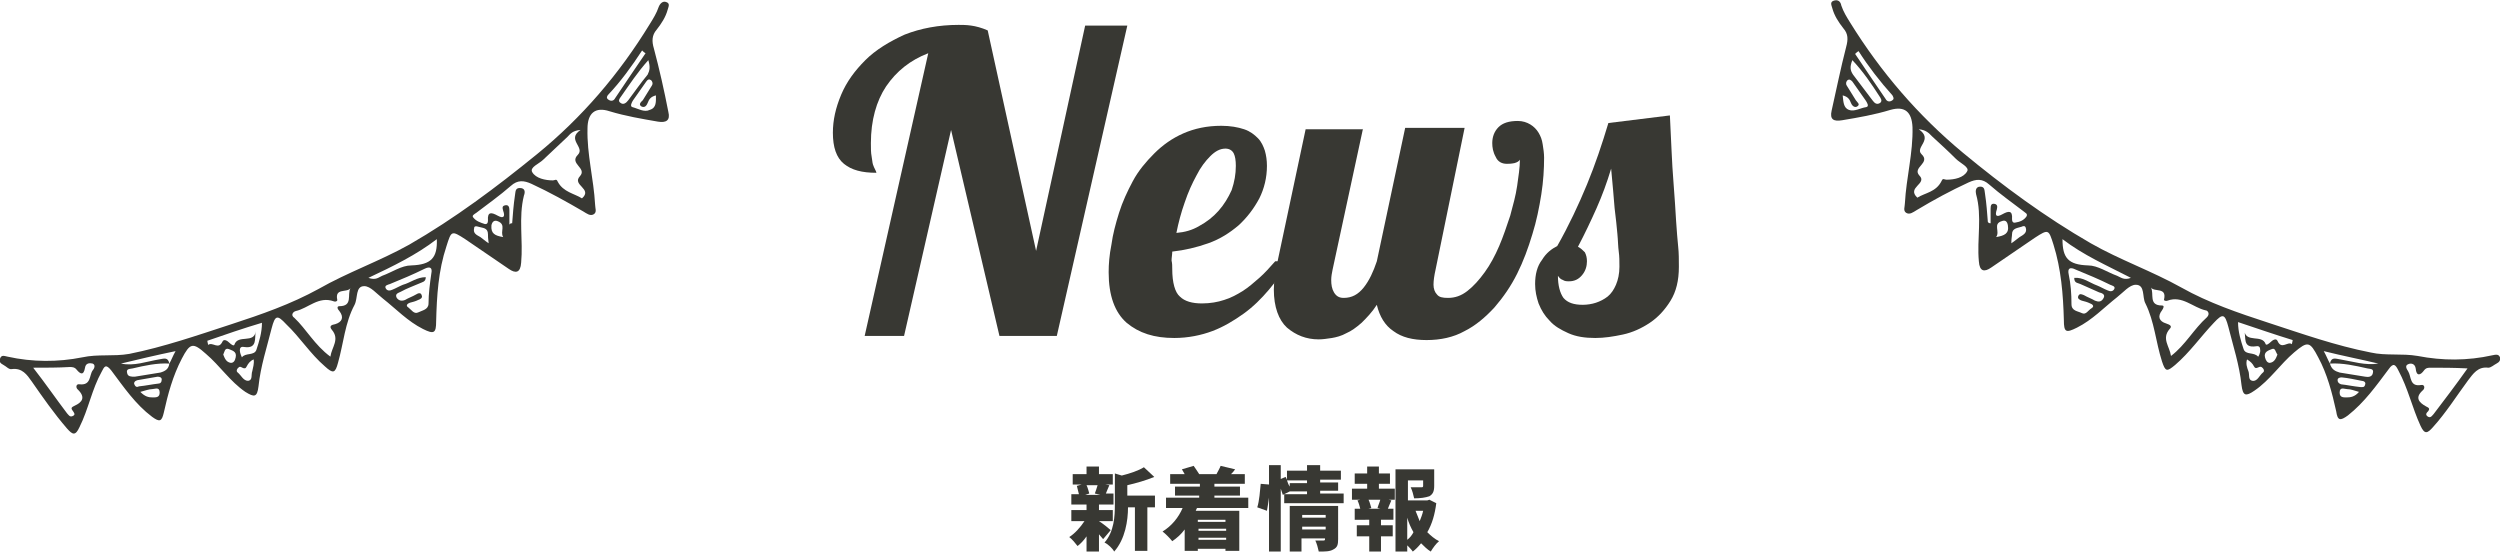 <?xml version="1.0" encoding="utf-8"?>
<!-- Generator: Adobe Illustrator 25.1.0, SVG Export Plug-In . SVG Version: 6.00 Build 0)  -->
<svg version="1.1" id="レイヤー_1" xmlns="http://www.w3.org/2000/svg" xmlns:xlink="http://www.w3.org/1999/xlink" x="0px"
	 y="0px" width="361.7px" height="79.8px" viewBox="0 0 361.7 79.8" style="enable-background:new 0 0 361.7 79.8;"
	 xml:space="preserve">
<style type="text/css">
	.st0{fill:#383833;}
	.st1{fill:#413517;}
	.st2{fill:none;stroke:#383833;stroke-width:3.021;stroke-linecap:round;stroke-miterlimit:10;}
	.st3{fill:#FFFFFF;}
</style>
<g>
	<g>
		<g>
			<g>
				<g>
					<path class="st0" d="M159.6,78c-0.2-0.2-0.4-0.5-0.6-0.7v2.5h-1.8v-2.2c-0.4,0.6-0.9,1.1-1.3,1.4c-0.3-0.4-0.8-1-1.2-1.3
						c0.8-0.5,1.6-1.4,2.2-2.3H155v-1.6h2.2V73h-2.2v-1.5h1.1c-0.1-0.4-0.2-0.8-0.3-1.2l0.7-0.2h-1.3v-1.5h2v-1.1h1.8v1.1h2v1.5
						h-1.1l0.6,0.1c-0.2,0.5-0.4,0.9-0.5,1.2h1.1V73H159v0.8h2v1.6h-2v0c0.5,0.3,1.5,1.1,1.7,1.3L159.6,78z M157.2,70.2
						c0.2,0.4,0.3,0.9,0.4,1.2l-0.6,0.2h2.2l-0.8-0.2c0.1-0.3,0.3-0.8,0.4-1.2H157.2z M163.2,71.7h3.9v1.7H166v6.3h-1.8v-6.3h-1
						c0,1.9-0.4,4.6-2,6.4c-0.2-0.4-0.9-1.1-1.4-1.3c1.4-1.6,1.5-3.8,1.5-5.5v-4.5l1,0.3c1.2-0.3,2.4-0.7,3.2-1.2l1.5,1.4
						c-1.2,0.5-2.6,0.9-3.9,1.2V71.7z"/>
					<path class="st0" d="M173.2,73.5c-0.1,0.1-0.1,0.2-0.2,0.4h6.3v5.8h-2v-0.3h-4v0.3h-1.9v-3.1c-0.5,0.7-1.2,1.3-1.8,1.7
						c-0.3-0.4-1-1.1-1.4-1.4c1.3-0.8,2.3-2,2.9-3.4h-2.4v-1.5h4.8v-0.3H170v-1.3h3.6V70h-4.3v-1.4h2.1c-0.1-0.2-0.3-0.5-0.4-0.7
						l1.7-0.5c0.3,0.4,0.6,0.9,0.8,1.2h2.5c0.2-0.4,0.5-0.9,0.6-1.2l2.1,0.5c-0.2,0.3-0.4,0.5-0.6,0.7h2V70h-4.4v0.4h3.7v1.3h-3.7
						v0.3h4.9v1.5H173.2z M173.3,75.2v0.3h4v-0.3H173.3z M177.4,76.5h-4v0.3h4V76.5z M177.4,78.1v-0.3h-4v0.3H177.4z"/>
					<path class="st0" d="M194.4,71.5v1.3h-8.6v-1.3h3.3v-0.4h-2.5v0l-1,0.5c-0.1-0.3-0.2-0.6-0.3-0.9v9.2h-1.7V72
						c-0.1,0.7-0.2,1.4-0.3,1.9l-1.4-0.5c0.3-0.9,0.4-2.4,0.5-3.4l1.2,0.1v-2.8h1.7v2l0.7-0.3l0.2,0.4v-1.3h2.9v-0.8h1.9v0.8h3v1.3
						h-3v0.4h2.6v1.2H191v0.4H194.4z M189.1,69.9v-0.4h-2.9c0.1,0.3,0.2,0.6,0.4,0.9v-0.5H189.1z M193.6,78c0,0.8-0.1,1.2-0.7,1.5
						c-0.5,0.3-1.2,0.3-2.1,0.3c-0.1-0.5-0.3-1.2-0.5-1.6c0.5,0,1.1,0,1.2,0c0.2,0,0.2-0.1,0.2-0.2v-0.1h-3.4v1.9h-1.7v-6.6h7V78z
						 M188.4,74.5v0.4h3.4v-0.4H188.4z M191.8,76.6v-0.4h-3.4v0.4H191.8z"/>
					<path class="st0" d="M199.7,70.7h2.1v1.6h-0.9l0.4,0.1c-0.2,0.5-0.4,0.9-0.5,1.2h0.8v1.6h-1.8v0.8h1.7v1.6h-1.7v2.2h-1.7v-2.2
						h-1.8v-1.6h1.8v-0.8H196v-1.6h0.8c-0.1-0.4-0.2-0.8-0.4-1.2l0.4-0.1h-1.2v-1.6h2.2V70h-1.8v-1.5h1.8v-1h1.7v1h1.6V70h-1.6V70.7
						z M199.3,73.5c0.1-0.4,0.3-0.8,0.4-1.2H198c0.2,0.4,0.3,0.9,0.4,1.2l-0.4,0.1h1.7L199.3,73.5z M207.8,72.8
						c-0.2,1.6-0.6,3-1.3,4.2c0.5,0.5,1.1,1,1.7,1.3c-0.4,0.3-0.9,1-1.2,1.5c-0.5-0.3-1-0.8-1.4-1.2c-0.4,0.5-0.8,0.9-1.2,1.2
						c-0.2-0.3-0.5-0.6-0.8-0.9v0.9h-1.7V67.9h5.6v2.4c0,0.8-0.2,1.2-0.7,1.5c-0.6,0.2-1.3,0.3-2.2,0.3c-0.1-0.5-0.3-1.2-0.5-1.6
						c0.5,0,1.3,0,1.5,0c0.2,0,0.3,0,0.3-0.2v-0.8h-2.2v2.9h2.8l0.3-0.1L207.8,72.8z M203.6,78.1c0.4-0.3,0.7-0.7,0.9-1.1
						c-0.4-0.7-0.7-1.4-0.9-2.1V78.1z M204.8,73.9c0.2,0.5,0.4,1,0.6,1.5c0.2-0.5,0.4-1,0.5-1.5H204.8z"/>
				</g>
			</g>
		</g>
	</g>
	<g>
		<g>
			<path class="st0" d="M163.1,3.7l-10.2,44.9h-8.3l-7-29.8l-6.8,29.8h-5.7l9.2-40.9c-2.6,1-4.6,2.6-6.1,4.8
				c-1.4,2.1-2.2,4.9-2.2,8.2c0,0.8,0,1.4,0.1,1.9c0.1,0.5,0.1,0.9,0.2,1.2c0.1,0.3,0.2,0.5,0.3,0.7c0.1,0.2,0.2,0.4,0.2,0.5
				c-2.1,0-3.6-0.4-4.7-1.3c-1.1-0.9-1.6-2.4-1.6-4.5c0-1.8,0.4-3.6,1.2-5.5c0.8-1.9,2-3.5,3.5-5s3.5-2.7,5.7-3.7
				c2.3-0.9,4.9-1.4,7.8-1.4c0.5,0,1.1,0,1.8,0.1c0.7,0.1,1.5,0.3,2.4,0.7l7,31.9l7.1-32.6H163.1z"/>
			<path class="st0" d="M169.6,38.9c0,2,0.4,3.4,1.1,4c0.7,0.7,1.8,1,3.2,1c1.2,0,2.3-0.2,3.2-0.5c1-0.3,1.9-0.8,2.7-1.3
				c0.8-0.5,1.6-1.2,2.4-1.9c0.8-0.7,1.5-1.5,2.3-2.4h2c-0.8,1.4-1.8,2.8-2.9,4.1s-2.3,2.5-3.7,3.5c-1.4,1-2.9,1.9-4.5,2.5
				c-1.6,0.6-3.5,1-5.5,1c-2.9,0-5.1-0.7-6.9-2.2c-1.7-1.5-2.6-3.9-2.6-7.3c0-1.2,0.1-2.5,0.4-4c0.2-1.5,0.6-3,1.1-4.6
				c0.5-1.6,1.2-3.1,2-4.6c0.8-1.5,1.9-2.8,3.1-4c1.2-1.2,2.6-2.2,4.2-2.9c1.6-0.7,3.4-1.1,5.5-1.1c1.3,0,2.4,0.2,3.3,0.5
				c0.9,0.3,1.5,0.8,2,1.3c0.5,0.5,0.8,1.2,1,1.8c0.2,0.7,0.3,1.4,0.3,2.2c0,1.7-0.4,3.3-1.1,4.7c-0.8,1.5-1.8,2.8-3,3.9
				c-1.3,1.1-2.7,2-4.4,2.6s-3.4,1-5.2,1.2c0,0.4-0.1,0.9-0.1,1.3C169.6,38.1,169.6,38.5,169.6,38.9z M178.8,24
				c0-0.8-0.1-1.4-0.3-1.8c-0.2-0.4-0.6-0.7-1.2-0.7c-0.8,0-1.5,0.4-2.2,1.1c-0.7,0.7-1.4,1.6-2,2.8c-0.6,1.1-1.2,2.4-1.7,3.9
				c-0.5,1.4-0.9,2.9-1.2,4.4c1.2-0.1,2.3-0.4,3.3-1c1.1-0.6,2-1.3,2.8-2.2c0.8-0.9,1.4-1.9,1.9-3C178.6,26.3,178.8,25.2,178.8,24z"
				/>
			<path class="st0" d="M197.2,18.6L192.8,39c-0.1,0.5-0.2,1-0.2,1.5c0,0.7,0.1,1.3,0.4,1.8c0.3,0.5,0.7,0.8,1.4,0.8
				c1.2,0,2.1-0.5,2.9-1.5c0.8-1,1.4-2.3,1.9-3.8l4.1-19.3h8.6L207.7,39c-0.2,0.9-0.3,1.6-0.3,2.2c0,0.6,0.2,1.1,0.5,1.4
				c0.3,0.4,0.8,0.5,1.6,0.5c1,0,1.9-0.3,2.8-1c0.9-0.7,1.7-1.6,2.5-2.7c0.8-1.1,1.5-2.4,2.1-3.8c0.6-1.4,1.1-2.9,1.6-4.4
				c0.4-1.5,0.8-2.9,1-4.3s0.4-2.7,0.4-3.8c-0.1,0.2-0.4,0.4-0.8,0.5c-0.5,0.1-0.8,0.1-1.1,0.1c-0.7,0-1.3-0.3-1.6-1
				c-0.4-0.7-0.5-1.4-0.5-2c0-0.9,0.3-1.7,0.9-2.3s1.5-0.9,2.8-0.9c0.7,0,1.3,0.2,1.8,0.5c0.5,0.3,0.9,0.7,1.2,1.2
				c0.3,0.5,0.5,1,0.6,1.7c0.1,0.6,0.2,1.3,0.2,1.9c0,1.6-0.1,3.4-0.4,5.3c-0.3,1.9-0.7,3.9-1.3,5.8c-0.6,2-1.3,3.9-2.2,5.7
				c-0.9,1.8-2,3.4-3.3,4.9c-1.3,1.4-2.7,2.6-4.3,3.4c-1.6,0.9-3.5,1.3-5.5,1.3c-2,0-3.6-0.4-4.8-1.3c-1.2-0.8-2-2.1-2.4-3.8
				c-0.7,1.1-1.5,1.9-2.2,2.6c-0.8,0.7-1.5,1.2-2.2,1.5c-0.7,0.4-1.5,0.6-2.1,0.7c-0.7,0.1-1.3,0.2-1.9,0.2c-1.8,0-3.3-0.6-4.6-1.7
				c-1.2-1.1-1.9-3-1.9-5.5c0-1.1,0.2-2.4,0.5-3.9l4.1-19.3H197.2z"/>
			<path class="st0" d="M241.6,16.7c0.2,3.9,0.3,7,0.5,9.4c0.2,2.4,0.3,4.4,0.4,5.9s0.2,2.7,0.3,3.7c0.1,0.9,0.1,1.9,0.1,2.9
				c0,2-0.4,3.6-1.2,4.9c-0.8,1.3-1.8,2.4-3,3.2c-1.2,0.8-2.5,1.4-3.9,1.7c-1.4,0.3-2.7,0.5-4,0.5c-1.5,0-2.8-0.2-3.9-0.7
				c-1.1-0.5-2-1-2.7-1.8c-0.7-0.7-1.2-1.5-1.6-2.5c-0.3-0.9-0.5-1.8-0.5-2.8c0-1.4,0.3-2.6,1-3.5c0.6-1,1.4-1.6,2.2-2
				c1.7-3,3.1-6,4.3-8.9c1.2-2.9,2.2-5.9,3.1-8.9L241.6,16.7z M229.6,37.8c0,0.7-0.2,1.4-0.7,2c-0.5,0.6-1.1,0.9-1.9,0.9
				c-0.3,0-0.6,0-0.9-0.2c-0.3-0.1-0.5-0.3-0.7-0.6c0,1.4,0.3,2.5,0.8,3.2c0.6,0.7,1.5,1,2.8,1c0.6,0,1.3-0.1,1.9-0.3
				c0.6-0.2,1.2-0.5,1.7-0.9c0.5-0.4,0.9-1,1.2-1.7c0.3-0.7,0.5-1.6,0.5-2.6c0-0.8,0-1.5-0.1-2.2c-0.1-0.7-0.1-1.6-0.2-2.6
				c-0.1-1-0.2-2.2-0.4-3.7c-0.1-1.5-0.3-3.4-0.5-5.7c-0.6,2-1.3,3.9-2.1,5.7c-0.8,1.8-1.7,3.7-2.7,5.6c0.4,0.2,0.7,0.5,1,0.8
				C229.5,36.9,229.6,37.3,229.6,37.8z"/>
		</g>
	</g>
	<path class="st0" d="M74.1,32.3c0.1-1.3,0.2-2.7,0.4-4c0.1-0.5,0-1.1,0.7-1.1c0.8,0,0.8,0.6,0.6,1.1c-0.8,3.2-0.1,6.5-0.4,9.7
		c-0.1,1.5-0.8,1.6-1.8,0.9c-2.1-1.4-4.2-2.9-6.3-4.3c-2-1.3-2-1.2-2.7,1c-1.2,3.6-1.4,7.2-1.5,10.9c0,1.7-0.3,1.9-1.9,1.1
		c-2.2-1.1-3.9-2.9-5.8-4.4c-0.9-0.7-1.8-1.8-2.7-1.8c-1.3,0-0.9,1.7-1.4,2.7c-1.4,2.6-1.6,5.6-2.4,8.4C48.5,54,48.2,54.1,47,53
		c-2.1-1.8-3.6-4.2-5.6-6.1c-1.3-1.4-1.6-1.3-2.1,0.6c-0.7,2.8-1.6,5.5-1.9,8.4c-0.2,1.6-0.6,1.6-1.9,0.8c-2.2-1.5-3.7-3.8-5.7-5.5
		c-1.9-1.7-2.3-1.6-3.5,0.7c-1.3,2.5-2,5.1-2.6,7.8c-0.3,1.3-0.6,1.4-1.7,0.6c-2.4-1.8-4.1-4.3-5.9-6.7c-0.8-1-1-0.6-1.4,0.2
		c-1.4,2.5-1.9,5.4-3.2,8c-0.6,1.3-1,1.1-1.8,0.2c-1.9-2.2-3.5-4.5-5.1-6.8c-0.7-1-1.4-2-2.9-1.8c-0.4,0.1-0.8-0.4-1.2-0.6
		c-0.4-0.2-0.7-0.5-0.5-0.9c0.2-0.6,0.6-0.4,1.1-0.3c3.6,0.8,7.3,0.8,10.8,0.1c2.3-0.5,4.5-0.1,6.8-0.5c5-1,9.9-2.7,14.8-4.3
		c4.3-1.4,8.6-2.9,12.6-5.1c4.2-2.4,8.8-4,13.1-6.4c6.6-3.8,12.6-8.3,18.5-13.1c6.5-5.3,11.9-11.6,16.3-18.8c0.5-0.8,1-1.6,1.3-2.5
		c0.2-0.5,0.6-0.9,1.1-0.7c0.6,0.2,0.3,0.7,0.2,1.1c-0.3,1.1-0.9,2-1.6,2.9c-0.7,0.8-0.7,1.7-0.4,2.7c0.8,3,1.5,6.1,2.1,9.2
		c0.3,1.2-0.3,1.6-1.5,1.4c-2.3-0.4-4.7-0.8-7-1.5c-2.1-0.7-3.2,0.3-3.2,2.5c-0.1,3.7,0.9,7.3,1.1,11c0,0.5,0.3,1.1-0.2,1.4
		c-0.5,0.3-1-0.1-1.5-0.4c-2.4-1.4-4.9-2.8-7.5-4c-1.1-0.5-2-0.6-3,0.3c-1.6,1.4-3.3,2.6-5,3.9c-0.3,0.2-0.7,0.4-0.4,0.7
		c0.4,0.5,1,0.7,1.6,0.9c0.4,0.1,0.5-0.2,0.5-0.5c-0.1-1.3,0.5-1.2,1.4-0.7c0.9,0.5,1.1,0.1,0.8-0.7c-0.1-0.4-0.2-0.7,0.3-0.8
		c0.5-0.1,0.6,0.3,0.6,0.7c0,0.7,0,1.4,0,2.1C73.8,32.3,74,32.3,74.1,32.3z M24.5,52.6c0.3-0.5,0.5-1.1,0.9-1.8
		c-2.9,0.6-5.4,1.2-7.9,1.8c1.9,0.4,3.7-0.3,5.5-0.6C23.7,51.9,24.3,51.6,24.5,52.6c-1.8-0.1-3.6,0.3-5.3,0.7c-0.4,0.1-1,0-0.8,0.7
		c0.1,0.5,0.6,0.5,1.1,0.5c1.2-0.2,2.5-0.4,3.7-0.6C23.9,53.7,24.4,53.4,24.5,52.6z M47.8,51.6c0.2-1.4,1.4-2.5,0.2-3.9
		c-0.4-0.5-0.1-0.7,0.5-0.8c1-0.3,1.3-1,0.6-1.9c-0.3-0.3-0.4-0.7,0-0.7c2,0,1.1-1.7,1.6-2.6c-0.5,0.7-2.3-0.1-1.9,1.7
		c0,0.2-0.3,0.3-0.5,0.2c-2.2-0.8-3.7,1-5.5,1.4c-0.4,0.1-0.8,0.6-0.2,1C44.3,47.6,45.5,49.9,47.8,51.6z M84,18.8
		c-1.2,0.1-1.5,0.6-1.9,1c-1.2,1.1-2.3,2.2-3.5,3.3c-0.6,0.6-2,1.1-1.6,1.8c0.5,0.9,1.9,1.2,3,1.2c0.3,0,0.5-0.3,0.7,0.2
		c0.8,1.5,2.4,1.7,3.5,2.4c1.6-1.4-1.5-1.9-0.3-3.2c1.1-1.2-1.6-1.8-0.3-3.1C84.7,21.3,81.9,20.2,84,18.8z M4.8,53.2
		c1.8,2.3,3.3,4.5,4.9,6.6c0.2,0.2,0.4,0.6,0.8,0.4c0.5-0.2,0.2-0.5,0-0.8c-0.3-0.4-0.1-0.5,0.3-0.7c1.1-0.5,1.6-1.2,0.5-2.3
		c-0.4-0.3-0.3-0.9,0.2-0.8c1.7,0.2,1.4-1.3,1.9-2c0.2-0.2,0.5-0.8,0-1c-0.4-0.1-1-0.1-1.1,0.6c-0.2,1.2-0.7,0.9-1.2,0.3
		c-0.3-0.4-0.7-0.4-1-0.4C8.4,53.2,6.7,53.2,4.8,53.2z M61.6,40.1c0,0.7-0.5,0.7-0.9,0.9c-0.9,0.4-1.8,0.7-2.7,1.2
		c-0.4,0.2-0.9,0.3-0.6,0.9c0.3,0.4,0.7,0.5,1.2,0.3c0.5-0.3,1.1-0.5,1.6-0.8c0.3-0.2,0.7-0.3,0.8,0.1c0.2,0.4-0.2,0.6-0.5,0.7
		c-0.4,0.2-0.8,0.3-1.2,0.4c-0.3,0.1-0.7,0.4-0.2,0.7c0.4,0.3,0.8,1,1.4,0.7c0.6-0.3,1.5-0.4,1.5-1.3c0-1.4,0.2-2.9,0.4-4.3
		c0.2-0.9-0.2-1.1-1-0.7c-1.6,0.8-3.3,1.5-5,2.2c-0.3,0.1-0.8,0.2-0.6,0.6c0.2,0.4,0.6,0.4,1,0.2c0.5-0.2,1-0.5,1.5-0.7
		C59.4,40.9,60.3,40.1,61.6,40.1z M30,49.3c0,0.2,0.1,0.4,0.1,0.6c0.7-0.5,1.5,0.8,2.1-0.5c0.2-0.4,0.7-0.1,1,0.2
		c0.2,0.2,0.6,0.5,0.7,0.3c0.5-1.6,2.9-0.1,3.1-2c-0.2,1,0.3,2.6-1.7,2.3c-0.5-0.1-0.6,0.2-0.6,0.5c0,0.4,0.3,1,0.3,1
		c0.5-0.7,1.8-0.2,2.1-1.1c0.4-1.2,0.8-2.5,0.8-3.9C35.2,47.5,32.6,48.4,30,49.3z M63.2,34.6c-3,2.3-6.3,3.9-9.9,5.6
		c1.1,0.4,1.5-0.1,2-0.3c1.4-0.5,2.8-1.5,4.2-1.5C62.4,38.3,63.3,37.3,63.2,34.6z M94.9,13.8c-0.8,0.2-1,0.6-1.2,1.1
		c-0.2,0.5-0.5,0.7-0.9,0.5c-0.5-0.3,0-0.7,0.2-0.9c0.4-0.7,0.9-1.4,1.3-2.1c0.2-0.3,0.1-0.6-0.1-0.8c-0.3-0.2-0.5-0.1-0.7,0.2
		c-0.6,0.9-1.3,1.8-1.9,2.7c-0.2,0.3-0.5,0.9-0.1,1c0.8,0.2,1.7,0.8,2.5,0.4C95,15.6,94.9,14.7,94.9,13.8z M93.8,8.7
		c-1.6,1.8-2.7,3.5-3.9,5.2c-0.2,0.3-0.6,0.7-0.1,1c0.4,0.3,0.8,0,1.1-0.4c0.9-1.2,1.8-2.5,2.8-3.7C94,10.2,94.1,9.7,93.8,8.7z
		 M93.4,7.7c-0.2-0.1-0.4-0.3-0.5-0.4c-1.5,2.3-3.1,4.5-4.9,6.4c-0.2,0.2-0.3,0.5,0,0.7c0.4,0.3,0.8,0.2,1-0.2
		C90.4,12.1,91.9,9.9,93.4,7.7z M36.7,52c-0.5,0.2-0.8,0.6-1,1c-0.3,0.7-0.8-0.1-1.1,0.1c-0.3,0.2-0.5,0.6-0.2,0.8
		c0.5,0.4,0.8,1.2,1.5,1.2c0.7-0.1,0.4-0.9,0.6-1.4C36.6,53.2,36.8,52.6,36.7,52z M20.1,55.9c1-0.1,1.9-0.3,2.8-0.4
		c0.3,0,0.5-0.2,0.5-0.6c0-0.3-0.3-0.4-0.6-0.4c-1,0.2-1.9,0.3-2.9,0.5c-0.3,0.1-0.5,0.2-0.5,0.5C19.6,56.1,19.9,56,20.1,55.9z
		 M72.8,34.3c-0.5-0.8,0.5-1.8-0.8-2.3c-0.5-0.2-0.8,0.1-0.9,0.6C71,33.8,71.6,34.1,72.8,34.3z M70.7,35.2c-0.1-0.7-0.1-1-0.1-1.3
		c0-1-0.8-0.9-1.4-1.1c-0.3-0.1-0.6-0.1-0.6,0.2c-0.2,0.8,0.4,1,0.9,1.3C69.8,34.5,70.1,34.8,70.7,35.2z M20.3,56.7
		c0.7,0.7,1.2,0.8,1.8,0.8c0.5,0,1,0,1-0.7c0-0.9-0.7-0.5-1.1-0.5C21.6,56.3,21,56.5,20.3,56.7z M32.3,51.3c0.2,0.5,0.4,1.1,1.1,1.2
		c0.4,0,0.6-0.3,0.7-0.8c0.2-0.9-0.6-1-1-1.2C32.5,50.3,32.5,50.9,32.3,51.3z"/>
	<path class="st0" d="M288,32.3c0-0.7,0-1.4,0-2.1c0-0.5,0.1-0.8,0.6-0.7c0.4,0.1,0.4,0.4,0.3,0.8c-0.3,0.9-0.1,1.2,0.8,0.7
		c0.9-0.5,1.5-0.6,1.4,0.7c0,0.3,0.1,0.6,0.5,0.5c0.6-0.1,1.2-0.3,1.6-0.9c0.2-0.4-0.2-0.5-0.4-0.7c-1.7-1.3-3.4-2.5-5-3.9
		c-1-0.9-1.9-0.8-3-0.3c-2.6,1.2-5,2.5-7.5,4c-0.5,0.3-1,0.7-1.5,0.4c-0.5-0.3-0.2-0.9-0.2-1.4c0.2-3.7,1.2-7.3,1.1-11
		c-0.1-2.2-1.1-3.1-3.2-2.5c-2.3,0.7-4.6,1.1-7,1.5c-1.2,0.2-1.8-0.1-1.5-1.4c0.7-3.1,1.3-6.1,2.1-9.2c0.3-1.1,0.3-1.9-0.4-2.7
		c-0.7-0.9-1.3-1.8-1.6-2.9c-0.1-0.4-0.4-0.9,0.2-1.1c0.6-0.2,1,0.1,1.1,0.7c0.3,0.9,0.8,1.7,1.3,2.5c4.4,7.1,9.8,13.4,16.3,18.8
		c5.8,4.8,11.9,9.3,18.5,13.1c4.2,2.4,8.8,4,13.1,6.4c3.9,2.2,8.3,3.7,12.6,5.1c4.9,1.6,9.7,3.3,14.8,4.3c2.2,0.5,4.5,0.1,6.8,0.5
		c3.6,0.7,7.2,0.7,10.8-0.1c0.5-0.1,0.9-0.2,1.1,0.3c0.1,0.4-0.1,0.7-0.5,0.9c-0.4,0.2-0.8,0.6-1.2,0.6c-1.5-0.2-2.2,0.9-2.9,1.8
		c-1.7,2.3-3.2,4.7-5.1,6.8c-0.8,0.9-1.2,1.1-1.8-0.2c-1.2-2.6-1.8-5.4-3.2-8c-0.4-0.8-0.7-1.2-1.4-0.2c-1.8,2.4-3.5,4.8-5.9,6.7
		c-1.1,0.8-1.5,0.8-1.7-0.6c-0.6-2.7-1.3-5.4-2.6-7.8c-1.2-2.3-1.5-2.4-3.5-0.7c-2,1.7-3.5,4-5.7,5.5c-1.3,0.9-1.7,0.8-1.9-0.8
		c-0.3-2.9-1.2-5.6-1.9-8.4c-0.5-1.9-0.8-2-2.1-0.6c-1.9,2-3.5,4.3-5.6,6.1c-1.2,1-1.4,1-1.9-0.5c-0.9-2.8-1.1-5.8-2.4-8.4
		c-0.5-0.9,0-2.7-1.4-2.7c-0.9,0-1.8,1.1-2.7,1.8c-1.9,1.5-3.6,3.3-5.8,4.4c-1.6,0.8-1.9,0.7-1.9-1.1c-0.1-3.7-0.4-7.4-1.5-10.9
		c-0.7-2.2-0.7-2.3-2.7-1c-2.1,1.4-4.2,2.9-6.3,4.3c-1,0.7-1.7,0.6-1.8-0.9c-0.3-3.2,0.5-6.5-0.4-9.7c-0.1-0.4-0.1-1.1,0.6-1.1
		c0.7,0,0.6,0.6,0.7,1.1c0.2,1.3,0.3,2.7,0.4,4C287.7,32.3,287.9,32.3,288,32.3z M338.5,53.9c1.2,0.2,2.5,0.4,3.7,0.6
		c0.5,0.1,1,0,1.1-0.5c0.2-0.7-0.4-0.6-0.8-0.7c-1.8-0.4-3.5-0.8-5.4-0.7c0.2-1,0.8-0.7,1.5-0.6c1.8,0.3,3.6,0.9,5.5,0.6
		c-2.5-0.6-5.1-1.1-7.9-1.8c0.4,0.7,0.6,1.3,0.9,1.8C337.3,53.4,337.8,53.7,338.5,53.9z M319.3,45.9c0.5-0.5,0.1-1-0.2-1
		c-1.8-0.4-3.4-2.2-5.5-1.4c-0.2,0.1-0.6,0-0.5-0.2c0.4-1.8-1.4-1-1.9-1.7c0.5,0.9-0.4,2.6,1.6,2.6c0.4,0,0.2,0.4,0,0.7
		c-0.7,0.9-0.4,1.6,0.6,1.9c0.6,0.2,0.9,0.4,0.5,0.8c-1.2,1.4,0,2.5,0.2,3.9C316.2,49.9,317.4,47.6,319.3,45.9z M278,22.3
		c1.4,1.3-1.4,1.9-0.3,3.1c1.2,1.2-1.9,1.7-0.3,3.2c1.1-0.7,2.7-0.8,3.5-2.4c0.2-0.5,0.4-0.2,0.7-0.2c1.2,0,2.5-0.3,3-1.2
		c0.4-0.6-1-1.2-1.6-1.8c-1.1-1.1-2.3-2.2-3.5-3.3c-0.4-0.4-0.8-0.9-1.9-1C279.8,20.2,277,21.3,278,22.3z M351.7,53.2
		c-0.4,0-0.7,0-1,0.4c-0.5,0.7-1.1,0.9-1.2-0.3c-0.1-0.7-0.7-0.8-1.1-0.6c-0.5,0.2-0.2,0.7,0,1c0.5,0.8,0.2,2.3,1.9,2
		c0.5-0.1,0.6,0.5,0.2,0.8c-1.1,1-0.6,1.7,0.5,2.3c0.4,0.2,0.6,0.3,0.3,0.7c-0.2,0.2-0.5,0.5,0,0.8c0.4,0.2,0.6-0.2,0.8-0.4
		c1.6-2.1,3.2-4.2,4.9-6.6C355,53.2,353.3,53.2,351.7,53.2z M303.4,41.3c0.5,0.2,1,0.5,1.5,0.7c0.4,0.2,0.8,0.2,1-0.2
		c0.2-0.4-0.4-0.5-0.6-0.6c-1.6-0.8-3.3-1.5-5-2.2c-0.8-0.4-1.2-0.2-1,0.7c0.3,1.4,0.4,2.8,0.4,4.3c0,1,0.9,1,1.5,1.3
		c0.6,0.3,0.9-0.4,1.4-0.7c0.5-0.3,0.1-0.6-0.2-0.7c-0.4-0.2-0.8-0.3-1.2-0.4c-0.3-0.1-0.7-0.3-0.5-0.7c0.2-0.4,0.5-0.2,0.8-0.1
		c0.5,0.3,1.1,0.5,1.6,0.8c0.5,0.2,0.9,0.2,1.2-0.3c0.4-0.6-0.2-0.8-0.6-0.9c-0.9-0.4-1.8-0.8-2.7-1.2c-0.4-0.2-0.9-0.1-0.9-0.9
		C301.4,40.1,302.3,40.9,303.4,41.3z M323.8,46.6c0,1.4,0.4,2.7,0.8,3.9c0.3,0.9,1.5,0.4,2.1,1.1c0,0.1,0.4-0.6,0.3-1
		c0-0.3-0.1-0.6-0.6-0.5c-2,0.3-1.4-1.3-1.7-2.3c0.2,1.9,2.6,0.5,3.1,2c0.1,0.2,0.5-0.1,0.7-0.3c0.3-0.3,0.8-0.6,1-0.2
		c0.6,1.4,1.5,0,2.1,0.5c0-0.2,0.1-0.4,0.1-0.6C329.1,48.4,326.5,47.5,323.8,46.6z M302.1,38.4c1.4,0,2.8,1,4.2,1.5
		c0.5,0.2,1,0.7,2,0.3c-3.5-1.8-6.9-3.3-9.9-5.6C298.4,37.3,299.2,38.3,302.1,38.4z M267.5,15.9c0.8,0.3,1.7-0.3,2.5-0.4
		c0.5-0.1,0.1-0.7-0.1-1c-0.6-0.9-1.3-1.8-1.9-2.7c-0.2-0.2-0.4-0.4-0.7-0.2c-0.2,0.2-0.3,0.5-0.1,0.8c0.4,0.7,0.9,1.4,1.3,2.1
		c0.2,0.3,0.7,0.6,0.2,0.9c-0.3,0.2-0.7,0-0.9-0.5c-0.2-0.5-0.4-0.9-1.2-1.1C266.7,14.7,266.7,15.6,267.5,15.9z M268.1,10.8
		c0.9,1.2,1.9,2.5,2.8,3.7c0.3,0.4,0.6,0.7,1.1,0.4c0.4-0.3,0.1-0.7-0.1-1c-1.1-1.7-2.3-3.5-3.9-5.2
		C267.6,9.7,267.7,10.2,268.1,10.8z M272.8,14.3c0.2,0.4,0.6,0.5,1,0.2c0.3-0.2,0.1-0.5,0-0.7c-1.8-2-3.5-4.2-4.9-6.4
		c-0.2,0.1-0.4,0.3-0.5,0.4C269.8,9.9,271.3,12.1,272.8,14.3z M325.3,53.7c0.2,0.5-0.1,1.3,0.6,1.4c0.7,0.1,1-0.8,1.5-1.2
		c0.3-0.2,0.1-0.6-0.2-0.8c-0.4-0.2-0.8,0.5-1.1-0.1c-0.2-0.4-0.5-0.7-1-1C324.9,52.6,325.1,53.2,325.3,53.7z M342.2,55.6
		c0.1-0.3-0.2-0.5-0.5-0.5c-1-0.2-1.9-0.4-2.9-0.5c-0.3,0-0.6,0.1-0.6,0.4c0,0.3,0.2,0.5,0.5,0.6c0.9,0.1,1.8,0.3,2.8,0.4
		C341.8,56,342.1,56.1,342.2,55.6z M290.5,32.6c-0.1-0.6-0.4-0.8-0.9-0.6c-1.3,0.4-0.2,1.5-0.8,2.3C290,34.1,290.7,33.8,290.5,32.6z
		 M292.2,34.3c0.5-0.3,1.1-0.6,0.9-1.3c-0.1-0.4-0.4-0.3-0.6-0.2c-0.6,0.2-1.4,0.2-1.4,1.1c0,0.3-0.1,0.6-0.1,1.3
		C291.6,34.8,291.9,34.5,292.2,34.3z M339.6,56.3c-0.4,0-1.1-0.4-1.1,0.5c0,0.7,0.5,0.7,1,0.7c0.6,0,1.2-0.1,1.8-0.8
		C340.6,56.5,340.1,56.3,339.6,56.3z M328.7,50.5c-0.5,0.2-1.2,0.4-1,1.2c0.1,0.4,0.3,0.8,0.7,0.8c0.7-0.1,0.9-0.7,1.1-1.2
		C329.2,50.9,329.2,50.3,328.7,50.5z"/>
</g>
</svg>
